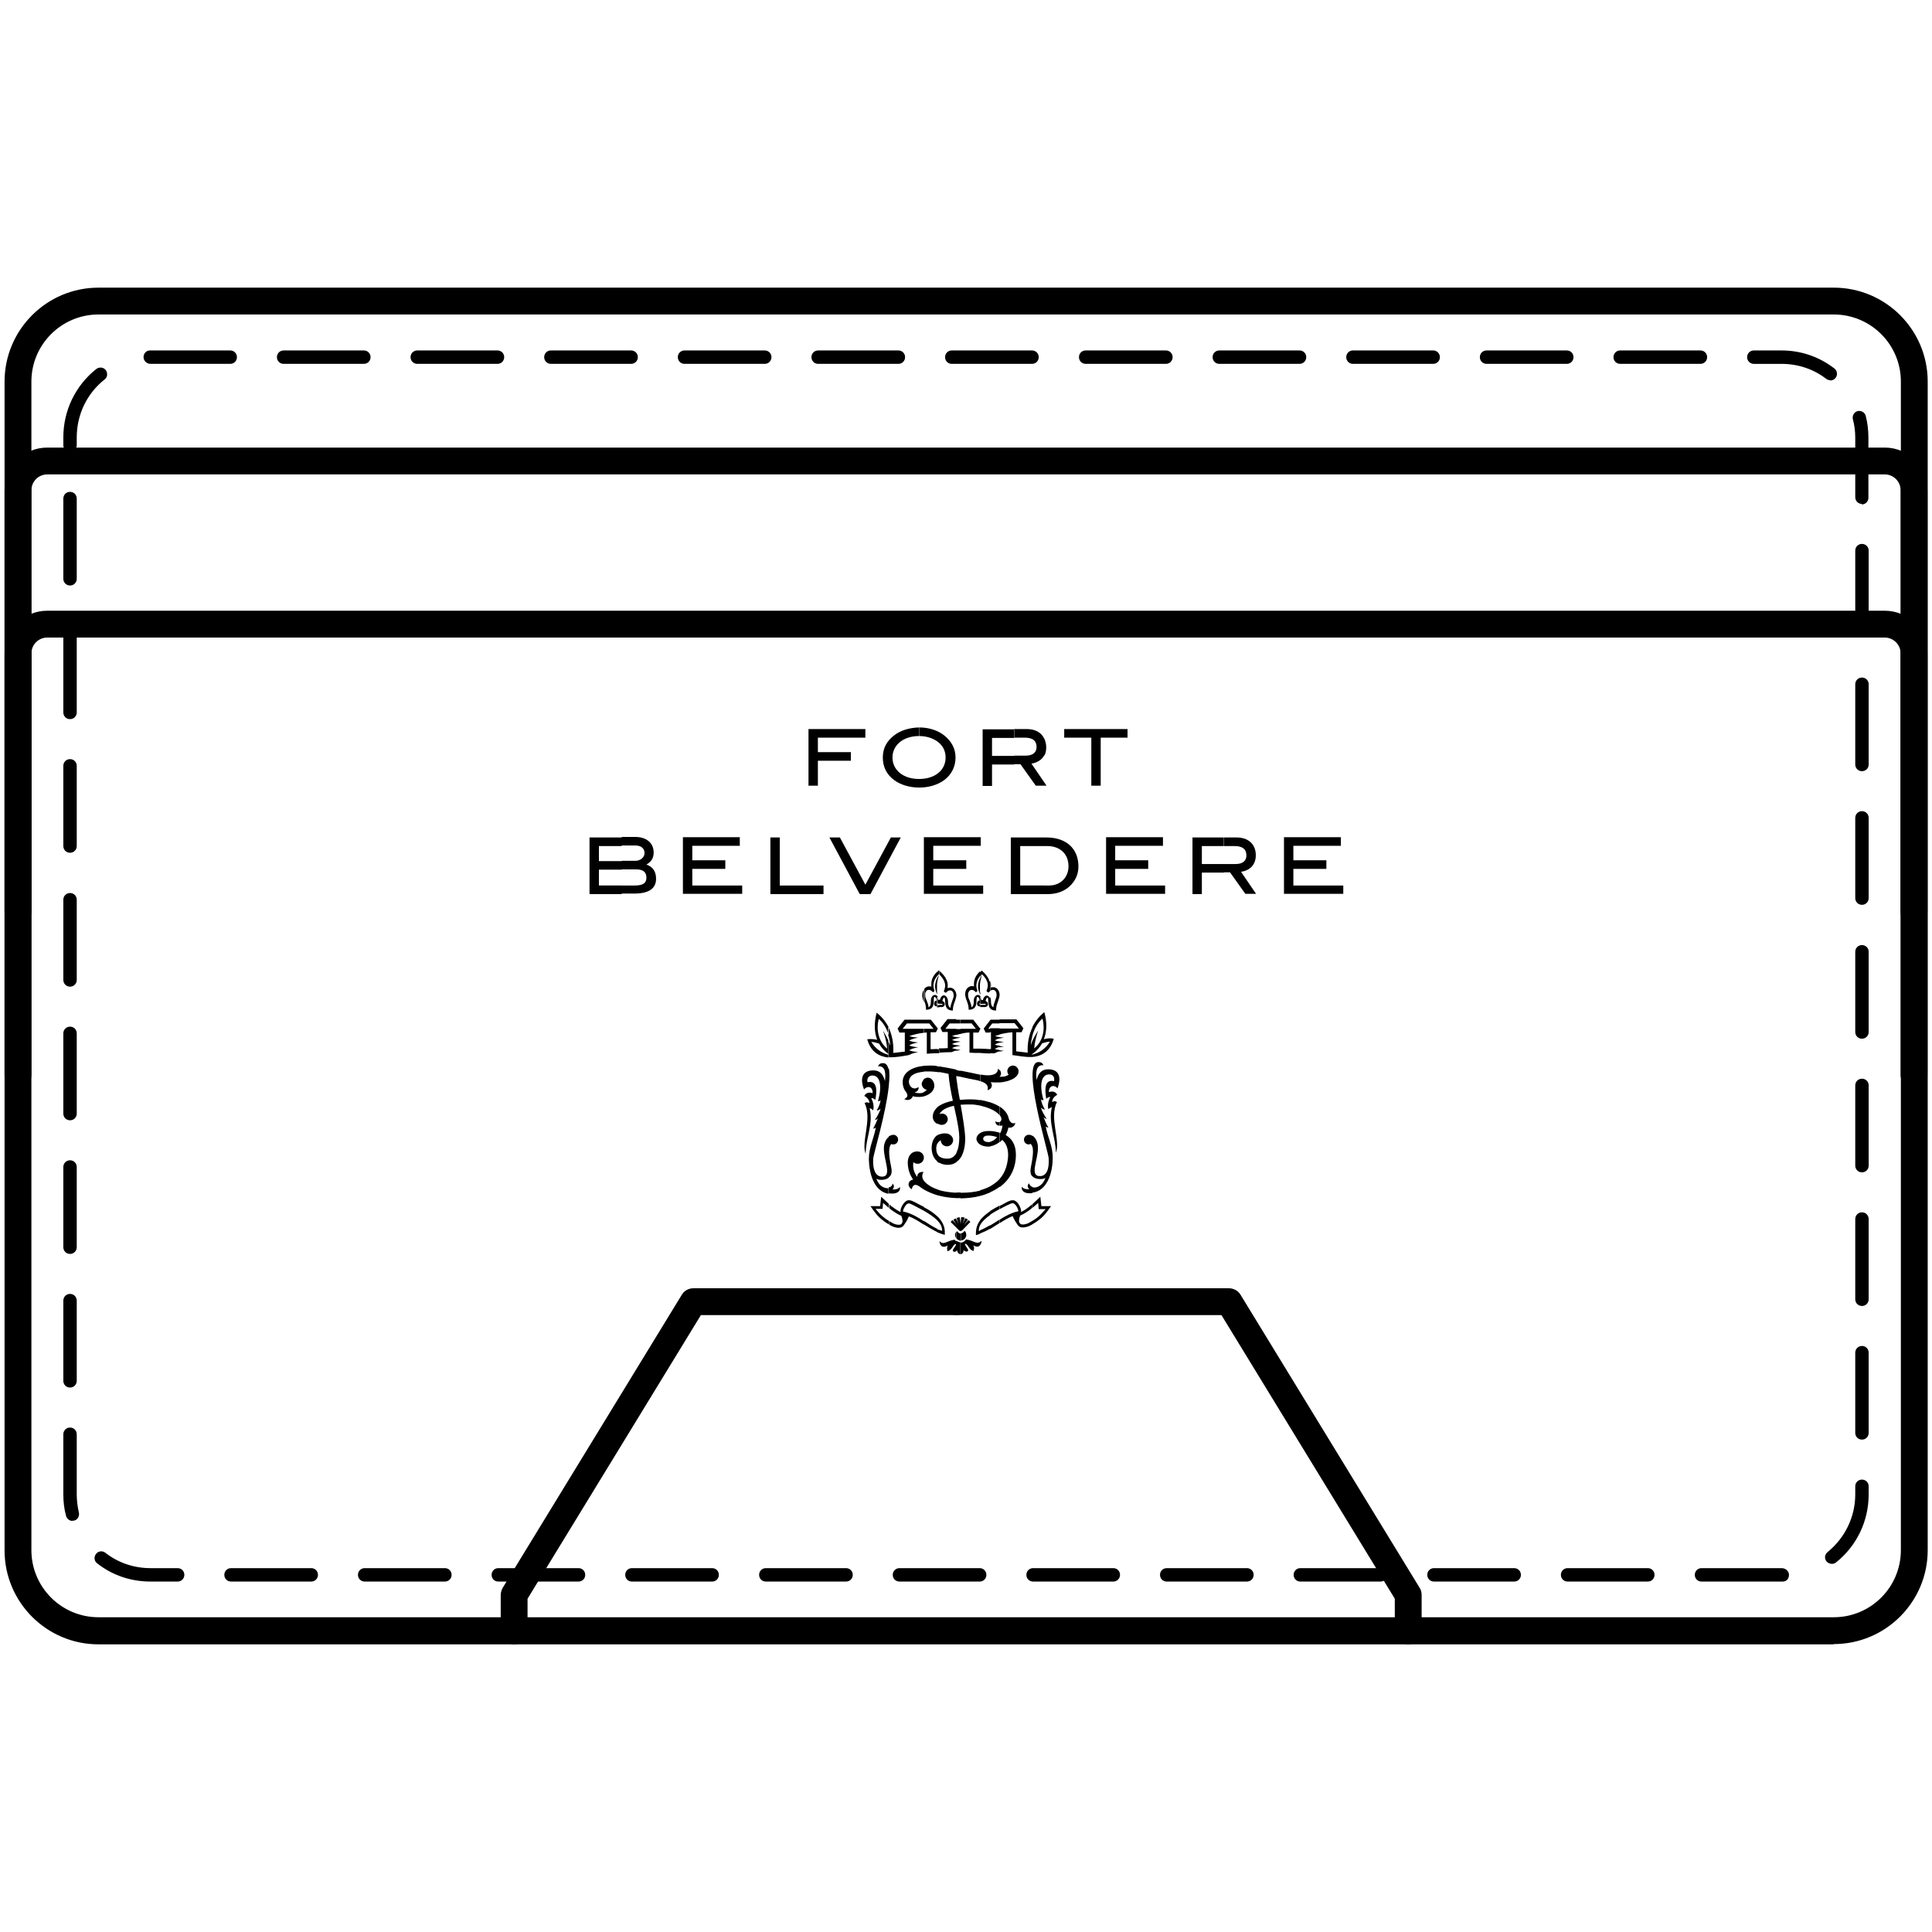 <svg viewBox="0 0 72 72" xmlns="http://www.w3.org/2000/svg" id="shapes"><defs><style>.cls-1{fill-rule:evenodd;}</style></defs><path d="M68.33,61.28H3.67c-1.93,0-3.5-1.57-3.5-3.5V14.22c0-1.93,1.57-3.5,3.5-3.5h64.67c1.93,0,3.5,1.57,3.5,3.5v43.55c0,1.93-1.57,3.5-3.5,3.5ZM3.67,11.72c-1.38,0-2.5,1.12-2.5,2.5v43.55c0,1.38,1.12,2.5,2.5,2.5h64.67c1.38,0,2.5-1.12,2.5-2.5V14.22c0-1.38-1.12-2.5-2.5-2.5H3.67Z"></path><path d="M71.33,34.47c-.28,0-.5-.22-.5-.5v-15.7c0-.33-.27-.59-.59-.59H1.76c-.33,0-.59.27-.59.59v15.7c0,.28-.22.5-.5.5s-.5-.22-.5-.5v-15.7c0-.88.71-1.59,1.59-1.59h68.48c.88,0,1.59.71,1.59,1.59v15.7c0,.28-.22.5-.5.5Z"></path><path d="M71.33,40.55c-.28,0-.5-.22-.5-.5v-15.7c0-.33-.27-.59-.59-.59H1.76c-.33,0-.59.27-.59.59v15.7c0,.28-.22.5-.5.5s-.5-.22-.5-.5v-15.7c0-.88.71-1.59,1.59-1.59h68.48c.88,0,1.59.71,1.59,1.59v15.7c0,.28-.22.5-.5.5Z"></path><path d="M66.43,58.94h-3.02c-.14,0-.25-.11-.25-.25s.11-.25.25-.25h2.99c.14,0,.27.11.27.25s-.09.25-.23.25ZM61.41,58.94h-2.99c-.14,0-.25-.11-.25-.25s.11-.25.25-.25h2.99c.14,0,.25.11.25.25s-.11.25-.25.25ZM56.43,58.94h-2.99c-.14,0-.25-.11-.25-.25s.11-.25.25-.25h2.99c.14,0,.25.11.25.25s-.11.25-.25.25ZM51.45,58.94h-2.99c-.14,0-.25-.11-.25-.25s.11-.25.25-.25h2.99c.14,0,.25.11.25.25s-.11.25-.25.25ZM46.47,58.94h-2.99c-.14,0-.25-.11-.25-.25s.11-.25.25-.25h2.99c.14,0,.25.11.25.25s-.11.25-.25.25ZM41.49,58.94h-2.99c-.14,0-.25-.11-.25-.25s.11-.25.25-.25h2.99c.14,0,.25.11.25.25s-.11.25-.25.25ZM36.51,58.94h-2.99c-.14,0-.25-.11-.25-.25s.11-.25.25-.25h2.99c.14,0,.25.11.25.25s-.11.25-.25.25ZM31.53,58.94h-2.99c-.14,0-.25-.11-.25-.25s.11-.25.25-.25h2.99c.14,0,.25.11.25.25s-.11.25-.25.25ZM26.54,58.94h-2.99c-.14,0-.25-.11-.25-.25s.11-.25.25-.25h2.99c.14,0,.25.11.25.25s-.11.25-.25.25ZM21.56,58.94h-2.99c-.14,0-.25-.11-.25-.25s.11-.25.25-.25h2.99c.14,0,.25.11.25.25s-.11.25-.25.25ZM16.58,58.94h-2.99c-.14,0-.25-.11-.25-.25s.11-.25.25-.25h2.99c.14,0,.25.11.25.25s-.11.25-.25.25ZM11.6,58.94h-2.99c-.14,0-.25-.11-.25-.25s.11-.25.25-.25h2.99c.14,0,.25.11.25.25s-.11.25-.25.25ZM6.62,58.94h-1.01c-.73,0-1.42-.23-1.99-.68-.11-.08-.13-.24-.04-.35.08-.11.24-.13.35-.04.49.38,1.07.57,1.68.57h1.01c.14,0,.25.11.25.25s-.11.25-.25.25ZM68.27,58.28c-.07,0-.15-.03-.2-.09-.09-.11-.07-.26.04-.35.65-.53,1.03-1.31,1.03-2.15v-.3c0-.14.11-.25.25-.25s.25.11.25.25v.3c0,.99-.44,1.92-1.22,2.54-.05.04-.1.05-.16.05ZM2.7,56.68c-.11,0-.21-.08-.24-.19-.07-.26-.1-.53-.1-.8v-2.24c0-.14.11-.25.25-.25s.25.11.25.25v2.24c0,.23.03.46.08.68.03.13-.05.27-.18.3-.02,0-.04,0-.06,0ZM69.39,53.65c-.14,0-.25-.11-.25-.25v-2.99c0-.14.11-.25.25-.25s.25.11.25.25v2.99c0,.14-.11.25-.25.25ZM2.61,51.71c-.14,0-.25-.11-.25-.25v-2.99c0-.14.11-.25.25-.25s.25.11.25.25v2.99c0,.14-.11.25-.25.25ZM69.39,48.67c-.14,0-.25-.11-.25-.25v-2.99c0-.14.11-.25.25-.25s.25.11.25.25v2.99c0,.14-.11.25-.25.25ZM2.61,46.73c-.14,0-.25-.11-.25-.25v-2.99c0-.14.11-.25.25-.25s.25.11.25.25v2.99c0,.14-.11.25-.25.25ZM69.39,43.69c-.14,0-.25-.11-.25-.25v-2.99c0-.14.11-.25.25-.25s.25.11.25.25v2.99c0,.14-.11.25-.25.25ZM2.61,41.75c-.14,0-.25-.11-.25-.25v-2.99c0-.14.11-.25.25-.25s.25.11.25.25v2.99c0,.14-.11.25-.25.25ZM69.39,38.71c-.14,0-.25-.11-.25-.25v-2.99c0-.14.11-.25.25-.25s.25.11.25.25v2.99c0,.14-.11.25-.25.25ZM2.61,36.77c-.14,0-.25-.11-.25-.25v-2.99c0-.14.11-.25.25-.25s.25.11.25.25v2.99c0,.14-.11.25-.25.25ZM69.39,33.72c-.14,0-.25-.11-.25-.25v-2.99c0-.14.11-.25.25-.25s.25.11.25.25v2.99c0,.14-.11.25-.25.25ZM2.61,31.78c-.14,0-.25-.11-.25-.25v-2.99c0-.14.11-.25.25-.25s.25.11.25.25v2.99c0,.14-.11.25-.25.25ZM69.39,28.74c-.14,0-.25-.11-.25-.25v-2.99c0-.14.11-.25.25-.25s.25.11.25.25v2.99c0,.14-.11.25-.25.25ZM2.61,26.8c-.14,0-.25-.11-.25-.25v-2.99c0-.14.11-.25.25-.25s.25.11.25.25v2.99c0,.14-.11.25-.25.25ZM69.39,23.76c-.14,0-.25-.11-.25-.25v-2.99c0-.14.11-.25.25-.25s.25.11.25.25v2.99c0,.14-.11.25-.25.25ZM2.61,21.82c-.14,0-.25-.11-.25-.25v-2.99c0-.14.11-.25.25-.25s.25.11.25.25v2.99c0,.14-.11.25-.25.25ZM69.39,18.78c-.14,0-.25-.11-.25-.25v-2.22c0-.24-.03-.47-.09-.69-.03-.13.05-.27.18-.3.13-.03.27.05.3.18.07.26.1.54.1.82v2.23c0,.14-.11.25-.25.25ZM2.61,16.84c-.14,0-.25-.11-.25-.25v-.29c0-1,.45-1.93,1.23-2.55.11-.08.26-.07.35.04.08.11.07.27-.04.35-.66.52-1.04,1.31-1.04,2.16v.29c0,.14-.11.25-.25.25ZM68.21,14.17c-.05,0-.11-.02-.15-.05-.48-.37-1.06-.56-1.67-.56h-1.03c-.14,0-.25-.11-.25-.25s.11-.25.25-.25h1.03c.72,0,1.4.23,1.97.67.11.08.13.24.05.35-.05.06-.12.1-.2.1ZM63.37,13.56h-2.99c-.14,0-.25-.11-.25-.25s.11-.25.25-.25h2.99c.14,0,.25.11.25.25s-.11.25-.25.25ZM58.39,13.56h-2.99c-.14,0-.25-.11-.25-.25s.11-.25.25-.25h2.99c.14,0,.25.11.25.25s-.11.25-.25.25ZM53.41,13.56h-2.99c-.14,0-.25-.11-.25-.25s.11-.25.25-.25h2.99c.14,0,.25.11.25.25s-.11.25-.25.25ZM48.43,13.56h-2.99c-.14,0-.25-.11-.25-.25s.11-.25.25-.25h2.99c.14,0,.25.11.25.25s-.11.25-.25.25ZM43.45,13.56h-2.99c-.14,0-.25-.11-.25-.25s.11-.25.25-.25h2.99c.14,0,.25.11.25.25s-.11.25-.25.25ZM38.46,13.56h-2.99c-.14,0-.25-.11-.25-.25s.11-.25.25-.25h2.99c.14,0,.25.11.25.25s-.11.25-.25.25ZM33.48,13.56h-2.99c-.14,0-.25-.11-.25-.25s.11-.25.25-.25h2.99c.14,0,.25.11.25.25s-.11.25-.25.25ZM28.5,13.56h-2.99c-.14,0-.25-.11-.25-.25s.11-.25.25-.25h2.99c.14,0,.25.11.25.25s-.11.25-.25.25ZM23.52,13.56h-2.99c-.14,0-.25-.11-.25-.25s.11-.25.25-.25h2.99c.14,0,.25.11.25.25s-.11.25-.25.25ZM18.54,13.56h-2.99c-.14,0-.25-.11-.25-.25s.11-.25.25-.25h2.99c.14,0,.25.11.25.25s-.11.25-.25.25ZM13.56,13.56h-2.99c-.14,0-.25-.11-.25-.25s.11-.25.25-.25h2.99c.14,0,.25.11.25.25s-.11.25-.25.25ZM8.58,13.56h-2.97c-.14,0-.26-.11-.26-.25s.1-.25.24-.25h2.99c.14,0,.25.11.25.25s-.11.25-.25.25Z"></path><path d="M19.16,61.28c-.28,0-.5-.22-.5-.5v-1.34c0-.09.03-.18.07-.26l6.68-10.93c.09-.15.25-.24.43-.24h9.8c.28,0,.5.22.5.5s-.22.5-.5.5h-9.52l-6.46,10.57v1.2c0,.28-.22.5-.5.5Z"></path><path d="M52.48,61.28c-.28,0-.5-.22-.5-.5v-1.2l-6.46-10.57h-9.88c-.28,0-.5-.22-.5-.5s.22-.5.5-.5h10.16c.17,0,.34.09.43.24l6.68,10.93c.05.08.07.17.07.26v1.34c0,.28-.22.5-.5.5Z"></path><path d="M45.62,32.52v-.32h.43c.26,0,.4-.12.4-.32,0-.23-.14-.35-.44-.35h-.4v-.32h.48c.44,0,.71.26.71.66,0,.37-.23.57-.55.62l.56.82h-.4l-.57-.8h-.23ZM50.06,33.32v-.32h-1.86v-.62h1.23v-.32h-1.23v-.54h1.77v-.32h-2.12v2.11h2.21ZM45.62,31.21v.32h-.83v.67h.83v.32h-.83v.8h-.35v-2.11h1.18ZM38.92,33.32v-.32h.18c.42,0,.72-.3.72-.72,0-.45-.31-.75-.79-.75h-.11v-.32h.08c.74,0,1.19.42,1.19,1.08,0,.3-.12.55-.34.75-.2.18-.48.28-.79.28h-.15ZM38.92,29.28v-.12l.08.12h-.08ZM38.92,28.15v-.62c.04.09.07.2.07.32s-.02.22-.07.31h0ZM42.02,27.49v-.32h-2.36v.32h1.01v1.79h.35v-1.79h1.01ZM43.42,33.32v-.32h-1.86v-.62h1.23v-.32h-1.23v-.54h1.78v-.32h-2.12v2.11h2.21ZM38.92,27.52v.62c-.09.18-.27.28-.48.32l.48.7v.12h-.32l-.57-.8h-.23v-.32h.43c.26,0,.4-.12.4-.32,0-.23-.14-.35-.44-.35h-.4v-.32h.48c.31,0,.54.13.64.35h0ZM38.92,31.21v.32h-.9v1.47h.9v.32h-1.12v-2.11h1.12ZM37.8,27.18v.32h-.83v.67h.83v.32h-.83v.8h-.35v-2.11h1.18ZM37.8,31.21v2.11h-.13v-2.11h.13ZM34.25,29.35v-.32h0c.6,0,.99-.33.99-.8,0-.24-.1-.45-.31-.6-.17-.12-.41-.2-.67-.2h0s0-.32,0-.32h0c.36,0,.69.11.92.29.28.22.43.5.43.83s-.14.63-.42.84c-.23.17-.56.28-.93.28h0ZM36.64,33.32v-.32h-1.86v-.62h1.23v-.32h-1.23v-.54h1.77v-.32h-2.12v2.11h2.21ZM32.25,27.49v-.32h-2.12v2.11h.35v-.93h1.23v-.32h-1.23v-.54h1.78ZM34.25,27.11v.32c-.59,0-.99.34-.99.8s.39.8.99.8v.32c-.37,0-.7-.11-.93-.28-.28-.21-.42-.49-.42-.84s.15-.62.43-.83c.23-.18.56-.28.92-.29h0ZM23.17,33.32v-.32h.48c.3,0,.44-.08.44-.29s-.12-.31-.38-.31h-.54v-.32h.51c.19,0,.34-.13.34-.29,0-.17-.13-.28-.33-.28h-.52v-.32h.5c.43,0,.69.23.69.58,0,.2-.08.34-.27.45.24.08.36.26.36.53,0,.36-.27.55-.8.55h-.48ZM27.66,33.32v-.32h-1.86v-.62h1.23v-.32h-1.23v-.54h1.77v-.32h-2.12v2.11h2.21ZM30.69,33.32v-.32h-1.63v-1.79h-.35v2.11h1.98ZM33.59,31.21h-.39l-.95,1.76-.95-1.76h-.39l1.13,2.11h.4l1.13-2.11ZM23.17,31.21v.32h-.85v.56h.85v.32h-.85v.59h.85v.32h-1.2v-2.11h1.2Z" class="cls-1"></path><path d="M38.47,45.63v-.13s.09-.06.14-.09c.15-.11.24-.22.36-.35h-.26s-.02-.23-.02-.23c-.07.06-.14.12-.21.18v-.14c.1-.09.2-.19.29-.27l.04.35h.36c-.16.22-.26.38-.49.54-.06.05-.13.09-.2.13h0ZM38.47,44.47v-.23c.1.04.25,0,.37-.13.05-.06.09-.13.12-.21-.05.03-.12.04-.19.04-.12,0-.23-.03-.3-.11v-.63c.03-.19.04-.36,0-.48v-.4c.14.08.21.28.21.43.02.45-.34,1.1.09,1.08.22-.01.34-.24.31-.67-.01-.24-1.04-3.58-.38-3.58.1,0,.14.03.19.12-.32-.04-.28.37-.26.55.06-.24.18-.4.43-.4.42,0,.5.3.35.71-.13-.16-.33-.09-.32.14.15-.05.25-.01.31.1-.12.07-.19.16-.19.27.06-.04.12-.04.18,0-.3.59.14,1.43-.04,1.89-.01-.6-.29-1.1-.15-1.7-.05.02-.1.04-.13.08-.04-.16,0-.31.07-.46-.06,0-.11.03-.15.07-.07-.41-.04-.73.29-.66.03-.13-.03-.26-.19-.25-.28.01-.37.38-.2.96-.04,0-.07,0-.1-.03.03.14.08.26.15.38-.05,0-.1-.03-.15-.07.05.15.13.29.22.42-.04-.01-.09-.03-.12-.07.05.13.1.26.18.39-.04,0-.08-.02-.1-.04.08.43.27.73.26,1.18,0,.51-.18,1.22-.77,1.29h0ZM38.47,39.39v-.09c.26-.06.49-.21.66-.48-.09,0-.19.03-.29.06-.09.15-.21.29-.37.4v-.48c.06-.14.14-.27.22-.4-.07.22-.13.44-.15.67.32-.25.42-.69.31-1.11-.17.14-.31.38-.38.65v-.33c.11-.22.26-.41.45-.56.1.37.1.71-.02,1.01.1-.03.23-.05.37-.02-.11.41-.39.65-.8.68ZM38.47,38.29v.33c-.03.11-.05.23-.06.34.02-.05.04-.11.06-.16v.48s-.02.01-.03.02c.01,0,.02,0,.03,0v.09s-.02,0-.03,0c-.25.01-.45-.04-.71-.07v-.85c-.16.01-.32.04-.48.08v-.22h.72l-.16-.2h-.56v-.14h.63l.26.33-.07.15h-.2v.71c.14.02.29.03.43.05-.02-.35.05-.68.18-.95h0ZM38.47,42.33v.4s-.03-.08-.06-.1c-.02,0-.05.02-.07.02-.1,0-.18-.08-.18-.18s.08-.18.18-.18c.05,0,.09.01.13.04h0ZM38.47,43.21v.63c-.06-.06-.08-.16-.06-.3.02-.11.04-.22.06-.33h0ZM38.47,44.24v.23s-.07,0-.1,0c-.22,0-.31-.11-.29-.24.09.08.12.09.28.09,0,0,0,0,0,0-.07-.06-.09-.17,0-.22,0,.07.05.11.11.13h0ZM38.47,44.87v.14s-.08.07-.12.1c-.1.07-.21.14-.33.19-.04.1-.05.18-.04.24.02.05.05.08.09.09.06.01.14,0,.24-.04.06-.03.11-.06.16-.09v.13s-.07.04-.11.06h0s0,0,0,0c-.12.05-.23.06-.3.05-.06-.01-.11-.05-.14-.1,0,0,0,0,0,0-.07-.1-.14-.21-.18-.32-.16.06-.32.16-.48.26v-.13c.22-.14.45-.26.69-.31,0-.02,0-.04-.01-.06-.02-.08-.1-.22-.19-.24-.04,0-.1.02-.18.06-.09.04-.2.1-.31.16v-.12c.09-.05.18-.09.26-.14.1-.05.18-.08.25-.07.13.02.23.19.27.32.01.04.02.08.01.12.08-.04.16-.09.23-.14.06-.04.12-.1.19-.15h0ZM37.25,44.23v-.29c.24-.27.31-.61.32-.89,0-.28-.09-.46-.22-.57-.03.03-.06.06-.09.09v-.35h.02c.04-.08.07-.18.08-.28-.03.01-.06.02-.1.01v-.14c.06-.03.09-.11.02-.22,0-.01-.02-.02-.02-.03v-.32c.16.11.29.25.33.43,0,0,.05.25.25.18-.03.14-.16.2-.26.17-.02.11-.06.2-.1.28.21.12.38.34.38.73,0,.53-.23.93-.59,1.2h0ZM37.25,40.34v-.21c.23,0,.27-.04.34-.08-.03-.04-.05-.08-.05-.13,0-.12.1-.21.21-.21s.21.1.21.21c0,.29-.47.41-.72.42h0ZM37.25,40.13c.07-.07.08-.17,0-.26v.26h0ZM37.25,39.19c.06-.01.11-.02.17-.03-.06,0-.11-.01-.17-.02v.05h0ZM37.25,39.03c.06-.01.11-.02.17-.03-.06,0-.11-.01-.17-.02v.05h0ZM37.25,38.86c.06-.01.11-.02.17-.03-.06,0-.11-.01-.17-.02v.05h0ZM37.25,38.7c.06-.01.11-.02.17-.03-.06,0-.11-.01-.17-.02v.05h0ZM37.25,37.13h0s0,0,0,0h0ZM37.25,37.13s0-.03,0-.05c0-.02,0-.04,0-.05v.1ZM37.25,37.02v.1h0s0,0,0,0c0,0,0,0,0,0h0c-.01.07-.04.14-.06.21-.05.13-.07.21-.07.33-.11,0-.18-.03-.22-.08v-.42s.03.08.03.13c0,.09,0,.2.09.25,0-.07.03-.15.06-.24.02-.06.05-.13.06-.19h0s0,0,0,0h0s0,0,0,0h0s0,0,0,0h0s0,0,0,0c0-.01,0-.02,0-.04,0-.04-.01-.09-.03-.12-.02-.03-.05-.06-.09-.06,0,0-.01,0-.02,0h0s-.05,0-.07.02c0,0-.02.01-.02.02v-.36c.02.07.03.15.01.23.02,0,.05-.01.08-.01h0s.03,0,.04,0c.07.01.13.05.16.11.03.04.04.08.05.13h0ZM37.25,37.13h0s0,0,0,0h0ZM37.25,38v.14h-.27l-.08.1v-.22l.02-.02h.33ZM37.25,38.34v.22c-.06.02-.12.03-.17.05.05.02.11.03.17.04v.05c-.06.01-.11.03-.18.07.05.02.11.03.18.04v.05c-.06.01-.11.03-.18.07.05.02.11.03.18.04v.05c-.06.01-.11.03-.18.07.05.02.11.03.18.04v.05c-.06.01-.12.04-.18.07h0c-.06.01-.11,0-.17,0v-.16h.03s0-.63,0-.63h-.03v-.14h.35ZM37.25,39.87v.26h0s0,0,0,0v.21s-.05,0-.07,0c-.08,0-.17,0-.26-.01.06.08.06.18-.02.25v-.51c.17-.02.29-.08.29-.24.02.01.04.03.06.05h0ZM37.25,41.24v.32c-.08-.1-.21-.18-.35-.24v-.24c.12.04.24.09.35.16h0ZM37.25,41.81v.14c-.08,0-.15-.05-.16-.16.06.03.12.04.16.02h0ZM37.25,42.21v.35c-.1.08-.22.14-.35.16v-.17c.1-.02.19-.09.26-.17-.08-.03-.17-.05-.26-.06v-.17c.12,0,.24.03.35.06h0ZM37.25,43.94v.29c-.11.08-.22.15-.35.2v-.22c.14-.08.26-.17.35-.27h0ZM37.25,44.94v.12c-.11.06-.24.13-.35.21v-.14c.11-.07.23-.14.35-.2h0ZM37.25,45.45v.13l-.08.05c-.09.06-.18.11-.27.17v-.13c.07-.04.14-.09.21-.13.05-.03.09-.06.14-.09h0ZM36.99,36.79h0,0ZM36.9,36.57v.36s-.02.02-.03.03l-.03.03-.07-.04v-.04c.06-.14.05-.25.01-.35-.04-.09-.1-.17-.18-.25-.03.03-.06.06-.08.08v-.15s.03-.03.04-.04l.03-.03.03.03c.11.1.19.2.24.32,0,.02.01.04.02.06h0ZM36.9,37.16v.42c-.06-.07-.06-.19-.07-.28,0-.03,0-.19-.07-.09-.01.02-.02.05-.03.08,0,0,0,.01,0,.01h0s.04.03.06.04c.02.02.03.05.03.08h0s-.01.06-.03.08h0s-.05.03-.08.03h-.18v-.08h.18s.02,0,.02,0h0s0-.01,0-.02h0s0-.02,0-.02c0,0-.01,0-.02,0h-.18v-.26s0,0,0,.01c.02.03.04.07.04.11h.06s.02-.08.04-.1c.08-.11.17-.07.22.02h0ZM36.9,38.02v.22l-.07.1h.07v.14h-.17l-.07-.15.24-.31h0ZM36.9,39.1v.16c-.13,0-.25-.01-.38-.02v-.16c.13,0,.25.01.38.02h0ZM36.9,40.07v.51s-.06.04-.1.05c.06-.18-.07-.28-.27-.34v-.24h.04c.12.02.24.03.34.02h0ZM36.9,41.08v.24c-.12-.05-.25-.09-.38-.12v-.21c.12.02.25.05.38.09h0ZM36.9,42.15v.17s-.06,0-.09,0c-.1,0-.17.05-.17.12s.08.12.17.12c.03,0,.06,0,.09,0v.17s-.06,0-.09,0c-.11,0-.21-.03-.29-.08v-.42c.08-.05.18-.08.29-.08.03,0,.06,0,.09,0h0ZM36.9,44.22v.22c-.12.05-.25.1-.38.13v-.21c.14-.04.27-.09.38-.15h0ZM36.9,45.14v.14c-.16.11-.31.25-.38.39v-.19c.1-.13.23-.24.38-.34h0ZM36.9,45.66v.13c-.12.07-.25.13-.38.18v-.12c.13-.05.25-.12.38-.19h0ZM36.52,46.41v-.12s.04-.03.06-.05c0,.07-.03.13-.06.17h0ZM36.52,38.37v-.06l.02.02-.02.04h0ZM36.52,37.04s.01.02.02.03c0-.04-.01-.08-.02-.12v.09h0ZM36.52,36.68c.01-.12.04-.23.07-.34-.03.04-.05.08-.07.12v.22ZM36.52,36.23v.15c-.04.05-.08.11-.1.17-.04.1-.05.22,0,.35v.04s-.05.04-.05.04l-.03-.03s-.03-.03-.05-.04c-.02-.01-.04-.02-.07-.02h0s-.02,0-.02,0c-.04,0-.07.03-.09.06-.02.03-.04.08-.03.12h0s0,.02,0,.04c0,.06.03.12.06.19.03.09.07.17.06.24.09-.04.09-.15.09-.25,0-.18.15-.28.25-.16v.26h-.02s-.02,0-.02,0c0,0,0,.01,0,.02h0s0,.02,0,.02c0,0,.01,0,.02,0h.02v.08h-.02s-.06-.01-.08-.03-.03-.05-.03-.08h0s.01-.06.03-.08c.02-.02.04-.03.06-.03h0s0-.02,0-.03c0-.03-.01-.06-.03-.08-.08-.1-.07.07-.08.09,0,.16-.01.36-.29.36,0-.12-.02-.2-.07-.33-.03-.07-.05-.14-.06-.21,0-.02,0-.03,0-.05h0c0-.06.02-.13.05-.18.04-.05.09-.09.16-.11.01,0,.03,0,.04,0h0s.06,0,.08.01c-.01-.11,0-.2.03-.29.04-.1.11-.2.2-.28h0ZM36.52,36.46c-.09.19-.1.39,0,.58v-.09c0-.09,0-.18,0-.28v-.22h0ZM36.52,38.31v.06l-.05.11h-.2v.6c.08,0,.17,0,.25,0v.16c-.13,0-.26,0-.39-.01v-.75c-.11,0-.22.02-.33.05v-.19h.57l-.16-.2h-.42v-.14h.48l.24.31h0ZM36.52,40.05v.24s-.06-.02-.09-.03c-.21-.04-.42-.08-.63-.13v-.23c.25.05.5.1.72.15h0ZM36.52,40.99v.21c-.11-.02-.22-.04-.32-.04-.12,0-.26,0-.4.01.09.51.17,1.02.17,1.27,0,.29-.06.53-.17.71v-2.16c.16-.02.3-.02.4-.02.1,0,.21.01.32.03h0ZM36.52,42.23c-.08.05-.13.13-.13.21s.05.16.13.21v-.42h0ZM36.52,44.36v.21c-.22.06-.45.08-.69.09h-.03v-.21h.04c.27,0,.49-.03.69-.08h0ZM36.52,45.48v.19c-.03.07-.05.14-.04.21.01,0,.03-.01.04-.02v.12s-.05.02-.08.03h0s-.07.02-.07.02v-.07c0-.18.05-.34.15-.47h0ZM36.52,46.29v.12c-.05.06-.13.07-.25,0,.04.06.04.13.01.21-.18-.04-.2-.27-.32-.27,0,.1.18.23.1.28-.05.03-.11,0-.15-.04,0,.1-.06.15-.12.15v-.43c.09,0,.17-.05.21-.12.26.03.38.18.51.1h0ZM35.8,46.23c.11,0,.21-.09.21-.21,0-.06-.02-.11-.06-.15l-.06.06s-.06.04-.09.04v.25h0ZM35.8,45.88v-.27h0s.02-.25.02-.25c.05,0,.09,0,.13.02l-.08.25.1-.23h0s.07.02.1.05l-.15.21.17-.19s.06.04.07.07l-.29.3s-.05.04-.08.04h0ZM35.8,39.13h.02s-.02,0-.02,0h0ZM35.8,38.98h.02s-.02,0-.02,0h0ZM35.8,38.82h.02s-.02,0-.02,0h0ZM35.8,38.67h.02s-.02,0-.02,0h0ZM35.96,37.08h0ZM35.8,38v.14h-.16v-.14h.16ZM35.8,38.34v.19c-.05.01-.11.02-.16.04v-.22h.16ZM35.8,38.67h0c-.05.01-.1.02-.16.03v-.05c.05,0,.1.01.16.02h0ZM35.8,38.82h0c-.05.01-.1.02-.16.03v-.05c.05,0,.1.01.16.02h0ZM35.8,38.97h0c-.05.01-.1.02-.16.03v-.05c.05,0,.1.01.16.02h0ZM35.8,39.13h0c-.05.01-.1.02-.16.03v-.05c.05,0,.1.01.16.02h0ZM35.8,39.9v.23l-.16-.03v-.22c.05.01.1.02.16.03h0ZM35.8,40.98v2.16c-.04.07-.1.12-.16.17v-.35c.08-.15.11-.35.11-.57,0-.2-.05-.47-.11-.77v-1.45c.03.22.07.51.13.81h.03ZM35.8,44.44v.21c-.05,0-.11,0-.16,0v-.21c.05,0,.1,0,.16,0h0ZM35.8,45.61v.27s-.05-.01-.07-.04l-.09-.09v-.13l.04.04-.04-.05v-.18l.09.2-.08-.24s.08-.03.12-.02l.03.25h0ZM35.8,45.98s-.05-.02-.08-.04l-.06-.06s0,0-.01.02v.27s.09.07.16.07h0v-.25h0ZM35.8,46.31v.43c-.06,0-.12-.05-.13-.15,0,.01-.02.02-.03.03v-.38s.1.06.16.06h0ZM35.64,37.13h0s0,0,0,0h0ZM35.64,37.13s0-.03,0-.05c0-.02,0-.04,0-.05v.1ZM35.64,37.02v.1h0s0,0,0,0c0,0,0,0,0,0h0c-.01.07-.04.14-.06.21-.05.13-.07.21-.07.33-.27,0-.28-.2-.29-.36,0-.03,0-.19-.07-.09-.01.02-.02.05-.03.08,0,0,0,.01,0,.01h0s.04.03.06.04c.02.02.03.05.03.08h0s-.01.06-.03.08h0s-.05.03-.08.03h-.1v-.08h.1s.02,0,.02,0h0s0-.01,0-.02h0s0-.02,0-.02c0,0-.01,0-.02,0h-.1v-.15h.03s.02-.08.04-.1c.11-.15.25-.02.26.15,0,.09,0,.2.09.25,0-.07.03-.15.06-.24.02-.06.05-.13.06-.19h0s0,0,0,0h0s0,0,0,0h0s0,0,0,0h0s0,0,0,0c0-.01,0-.02,0-.04,0-.04-.01-.09-.03-.12-.02-.03-.05-.06-.09-.06,0,0-.01,0-.02,0h0s-.05,0-.07.02c-.02.01-.04.03-.05.04l-.03.03-.07-.04v-.04c.06-.14.05-.25.01-.35-.04-.09-.1-.17-.18-.25v-.14l.03.03c.11.1.19.2.24.32.04.09.05.19.03.29.02,0,.05-.01.08-.01h0s.03,0,.04,0c.07.01.13.05.16.11.03.04.04.08.05.13h0ZM35.64,37.13h0s0,0,0,0h0ZM35.64,38v.14h-.25l-.16.2h.41v.22c-.05.01-.1.03-.16.05.05.02.1.03.16.04v.05c-.05.01-.11.03-.16.06.05.02.11.03.16.04v.05c-.05.01-.11.03-.16.06.05.02.1.03.16.04v.05c-.05.01-.11.03-.16.06.05.02.1.03.16.04v.05c-.05.01-.11.03-.17.06h0c-.16,0-.32.01-.48.02v-.16c.11,0,.22,0,.33-.01v-.6h-.2l-.07-.15.26-.33h.32ZM35.64,39.87v.22h0s0,.05,0,.08v1.45c-.03-.13-.06-.27-.09-.41-.24.05-.45.14-.54.31.03-.01.06-.02.1-.02.12,0,.21.1.21.21s-.1.21-.21.21c-.04,0-.08,0-.11-.02v-.69c.14-.09.32-.15.51-.19-.07-.33-.14-.68-.16-1-.13-.03-.24-.05-.35-.07v-.21c.19.03.41.07.64.12h0ZM35.64,42.96v.35c-.09.07-.2.1-.33.1-.12,0-.22-.03-.31-.08v-.24c.08.07.19.09.31.09.16,0,.27-.09.34-.22h0ZM35.64,44.44v.21c-.24-.01-.45-.04-.64-.09v-.21s.04.01.06.02c.17.04.36.07.58.08h0ZM35.64,45.44v.18l-.11-.16s.05-.05.1-.05v.03h.01ZM35.64,45.62l-.14-.15s-.06.04-.07.07l.21.21v-.13h0ZM35.64,45.89v.27s-.05-.08-.05-.13.02-.1.05-.13h0ZM35.64,46.25v.38s-.08.04-.11.01c-.08-.06.1-.18.1-.28-.12,0-.13.22-.32.27-.02-.08-.02-.15.01-.21-.2.1-.29.02-.31-.17.16.18.28-.02.57-.05.01.02.03.04.05.06h0ZM35,45.95v-.12s.07.03.11.04c0-.11-.03-.21-.11-.31v-.16c.13.15.22.33.21.55v.07s-.07-.02-.07-.02h0s-.1-.03-.14-.05h0ZM35,42.54v-.26c.07-.03.16-.05.25-.04.13,0,.27.11.27.25,0,.12-.1.23-.23.23s-.23-.1-.23-.23c0,0,0,0,0,0-.03.02-.05.04-.07.06h0ZM35.39,36.79h0,0ZM35,36.16v.14h0s-.06.05-.08.08v-.15s.03-.03.04-.04l.03-.03h0ZM35,37.25v.15h-.08v-.26s0,0,0,.01c.02.03.04.07.04.11h.03ZM35,37.46v.08h-.08v-.08h.08ZM35,39.09v.16h-.08s0-.15,0-.15h.08ZM35,39.75v.21s-.05,0-.08-.01v-.21s.05,0,.08.01h0ZM35,41.21v.69s-.06-.02-.08-.03v-.6s.05-.04.08-.06h0ZM35,42.27v.26s-.06.07-.08.11v-.32s.05-.04.08-.05h0ZM35,43.1v.24s-.06-.03-.08-.06v-.3s.05.09.08.12h0ZM35,44.35v.21s-.05-.01-.08-.02v-.22s.05.02.08.03h0ZM35,45.4v.16s-.05-.06-.08-.09v-.15s.06.05.08.08h0ZM35,45.83v.12s-.05-.02-.08-.03v-.12s.05.03.08.04h0ZM34.92,38.39v-.1l.03.04-.03.06h0ZM34.92,37.04v-.09s0,.08.02.12c0-.01-.01-.02-.02-.03h0ZM34.92,36.68c.01-.12.04-.23.07-.34-.03.04-.05.08-.07.12v.22ZM34.92,36.23v.15c-.04.05-.08.11-.1.17-.04.1-.05.22,0,.35v.04s-.05.04-.05.04l-.03-.03s-.03-.03-.05-.04c-.02-.01-.04-.02-.07-.02h0s-.02,0-.02,0c-.04,0-.07.03-.09.06-.02.03-.04.08-.03.12h0s0,.02,0,.04c0,.06.03.12.06.19.03.09.07.17.06.24.09-.04.09-.15.09-.25,0-.18.15-.28.25-.16v.26h-.02s-.02,0-.02,0c0,0,0,.01,0,.02h0s0,.02,0,.02c0,0,.01,0,.02,0h.02v.08h-.02s-.06-.01-.08-.03-.03-.05-.03-.08h0s.01-.06.03-.08c.02-.02.04-.03.06-.03h0s0-.02,0-.03c0-.03-.01-.06-.03-.08-.08-.1-.07.07-.07.09,0,.16-.01.36-.29.36,0-.11-.01-.19-.06-.31v-.48s.08-.07.14-.08c.01,0,.03,0,.04,0h0s.06,0,.08.01c-.01-.11,0-.2.03-.29.04-.1.11-.2.2-.28h0ZM34.92,36.46c-.09.19-.1.39,0,.58v-.09c0-.09,0-.18,0-.28v-.22h0ZM34.92,38.29v.1l-.04.08h-.2v.63c.08,0,.16,0,.24-.01v.16c-.13,0-.25.01-.38.02v-.16h0v-.63s-.08,0-.11.01v-.15h.36l-.16-.2h-.2v-.14h.26l.23.29h0ZM34.92,39.74v.21c-.09-.01-.18-.02-.26-.02-.08,0-.16,0-.23,0v-.21c.07,0,.15-.01.23-.01.07,0,.16,0,.27.02h0ZM34.92,41.28v.6c-.09-.05-.15-.14-.16-.25,0-.14.06-.26.16-.35h0ZM34.92,42.32v.32s-.03.09-.03.15c0,.07.01.13.03.18v.3c-.13-.11-.2-.28-.2-.49,0-.2.07-.37.2-.47h0ZM34.92,44.32v.22c-.19-.06-.35-.13-.49-.21v-.33c.09.12.26.24.49.32h0ZM34.92,45.32v.15c-.13-.13-.32-.25-.49-.35v-.13c.18.09.35.2.49.33h0ZM34.92,45.79v.12c-.17-.08-.33-.18-.49-.28v-.13l.05.03c.14.09.29.19.44.26h0ZM34.43,43.67h0s0-.01,0-.01c0,0,0,0,0,.01h0ZM34.43,40.86v-.16s.08-.05.11-.09c-.04,0-.08-.02-.11-.05v-.35s.09-.05.14-.05c.16,0,.25.16.25.3,0,.21-.2.35-.4.4ZM34.36,37.08h0ZM34.43,36.87v.48h0c-.03-.08-.05-.15-.06-.22,0-.02,0-.03,0-.05h0c0-.06.02-.13.05-.18,0,0,.01-.02.02-.03h0ZM34.43,38v.14h-.63l-.16.2h.78v.15c-.18.02-.35.06-.53.12.09.04.21.05.33.06-.11.02-.22.04-.34.11.1.04.22.06.34.07-.11.02-.22.04-.34.11.1.04.22.06.34.07-.11.02-.22.04-.34.11.1.04.22.06.34.07-.11.02-.22.04-.35.11h0c-.24.04-.48.09-.72.08-.02,0-.03,0-.05,0v-.1s.03,0,.05.01c-.02-.01-.03-.02-.05-.03v-.5c.03.06.05.13.08.19-.01-.14-.04-.27-.08-.4v-.31c.14.28.21.61.19.98.15-.02.29-.03.43-.05v-.71h-.2l-.07-.15.26-.33h.69ZM34.43,39.73v.21c-.3.03-.53.11-.56.36,0,.19.17.35.36.21.02.09-.04.18-.15.2.05.02.11.03.18.03.07,0,.12-.01.17-.04v.16c-.06.01-.11.02-.17.02-.09,0-.17,0-.24-.03-.04.12-.18.19-.32.11.14-.08.14-.14.07-.26-.08-.09-.13-.22-.13-.38,0-.34.32-.55.79-.6h0ZM34.43,40.22s-.08.1-.08.17.03.13.08.17v-.35h0ZM34.43,43.66h0c-.08.11-.08.23,0,.34v.33c-.06-.04-.11-.07-.16-.11-.17-.12-.26-.06-.29.1-.19-.11-.14-.33.05-.36-.14-.2-.2-.42-.2-.64,0-.21.11-.41.36-.41.13,0,.24.1.24.23s-.1.23-.23.23c-.06,0-.12-.02-.16-.06-.03.19.01.38.14.55,0-.11.08-.21.25-.18h0ZM34.43,44.99v.13c-.15-.08-.29-.15-.4-.21-.08-.04-.14-.07-.18-.06-.08.01-.16.16-.19.24,0,.02,0,.04-.01.06.28.05.53.2.78.36v.13h0c-.18-.12-.37-.24-.56-.31-.04.11-.11.22-.18.32,0,0,0,0,0,0-.03.05-.08.09-.14.1-.08.02-.18,0-.3-.05h0s0,0,0,0c-.04-.02-.08-.04-.11-.06v-.13c.05.03.11.06.16.09.1.04.18.05.24.04.04,0,.07-.04.09-.09.01-.06,0-.14-.04-.24-.12-.05-.23-.12-.33-.19-.04-.03-.08-.06-.12-.1v-.14c.06.06.13.11.19.15.07.05.15.1.23.14,0-.04,0-.08.01-.12.04-.12.14-.29.27-.32.08-.01.15.02.25.07.11.06.23.12.35.18h0ZM33.12,44.46v-.21c.08-.01.14-.07.14-.14.08.06.06.16,0,.22,0,0,0,0,0,0,.16,0,.19-.02.28-.09.02.13-.07.24-.29.24-.05,0-.09,0-.14-.01h0ZM33.12,43.87v-1.52s.1-.06.17-.06c.1,0,.18.08.18.18s-.08.18-.18.18c-.03,0-.05,0-.07-.02-.14.13-.08.53,0,.91.03.16-.01.27-.09.33h0ZM33.12,40.49v-.69c.04.16.03.41,0,.69ZM33.12,38.26v.31c-.08-.25-.21-.47-.37-.6-.11.42,0,.85.31,1.11-.01-.23-.08-.45-.15-.67.07.12.14.24.2.37v.5c-.15-.11-.27-.24-.35-.39-.1-.03-.2-.06-.29-.06.17.27.39.41.64.48v.1c-.41-.04-.68-.27-.79-.68.14-.02.27,0,.37.02-.11-.29-.12-.63-.02-1.01.18.14.33.32.44.53h0ZM33.12,39.81v.69c-.11,1.01-.57,2.52-.58,2.68-.02.42.09.65.31.67.43.02.07-.63.09-1.08,0-.13.06-.31.18-.4v1.52c-.07.05-.16.08-.27.08-.07,0-.14-.01-.19-.04.03.08.07.15.12.21.1.11.23.15.33.14v.21c-.56-.1-.72-.79-.73-1.29,0-.44.18-.75.26-1.18-.02.02-.06.04-.1.04.07-.13.13-.26.18-.39-.03.05-.08.06-.12.07.09-.12.16-.26.22-.42-.05.04-.1.06-.15.07.07-.12.12-.24.15-.38-.03.02-.06.03-.1.03.16-.58.08-.95-.2-.96-.16,0-.22.12-.19.25.34-.07.37.25.29.66-.05-.04-.09-.07-.15-.07.07.15.11.31.07.46-.04-.04-.08-.07-.13-.08.14.6-.14,1.09-.15,1.7-.18-.46.26-1.31-.04-1.89.06-.04.12-.04.18,0,0-.11-.07-.2-.19-.27.06-.11.17-.15.31-.1.01-.24-.18-.3-.32-.14-.16-.41-.07-.71.35-.71.25,0,.37.16.43.4.02-.18.06-.59-.26-.55.04-.09.09-.12.19-.12.1,0,.17.08.2.22h0ZM33.12,44.87v.14c-.07-.06-.14-.12-.21-.18l-.02.22h-.26c.11.14.21.25.36.36.04.03.09.06.14.09v.13c-.07-.04-.14-.08-.2-.13-.22-.16-.33-.32-.49-.55h.36s.04-.35.04-.35c.09.08.19.18.29.27Z" class="cls-1"></path></svg>